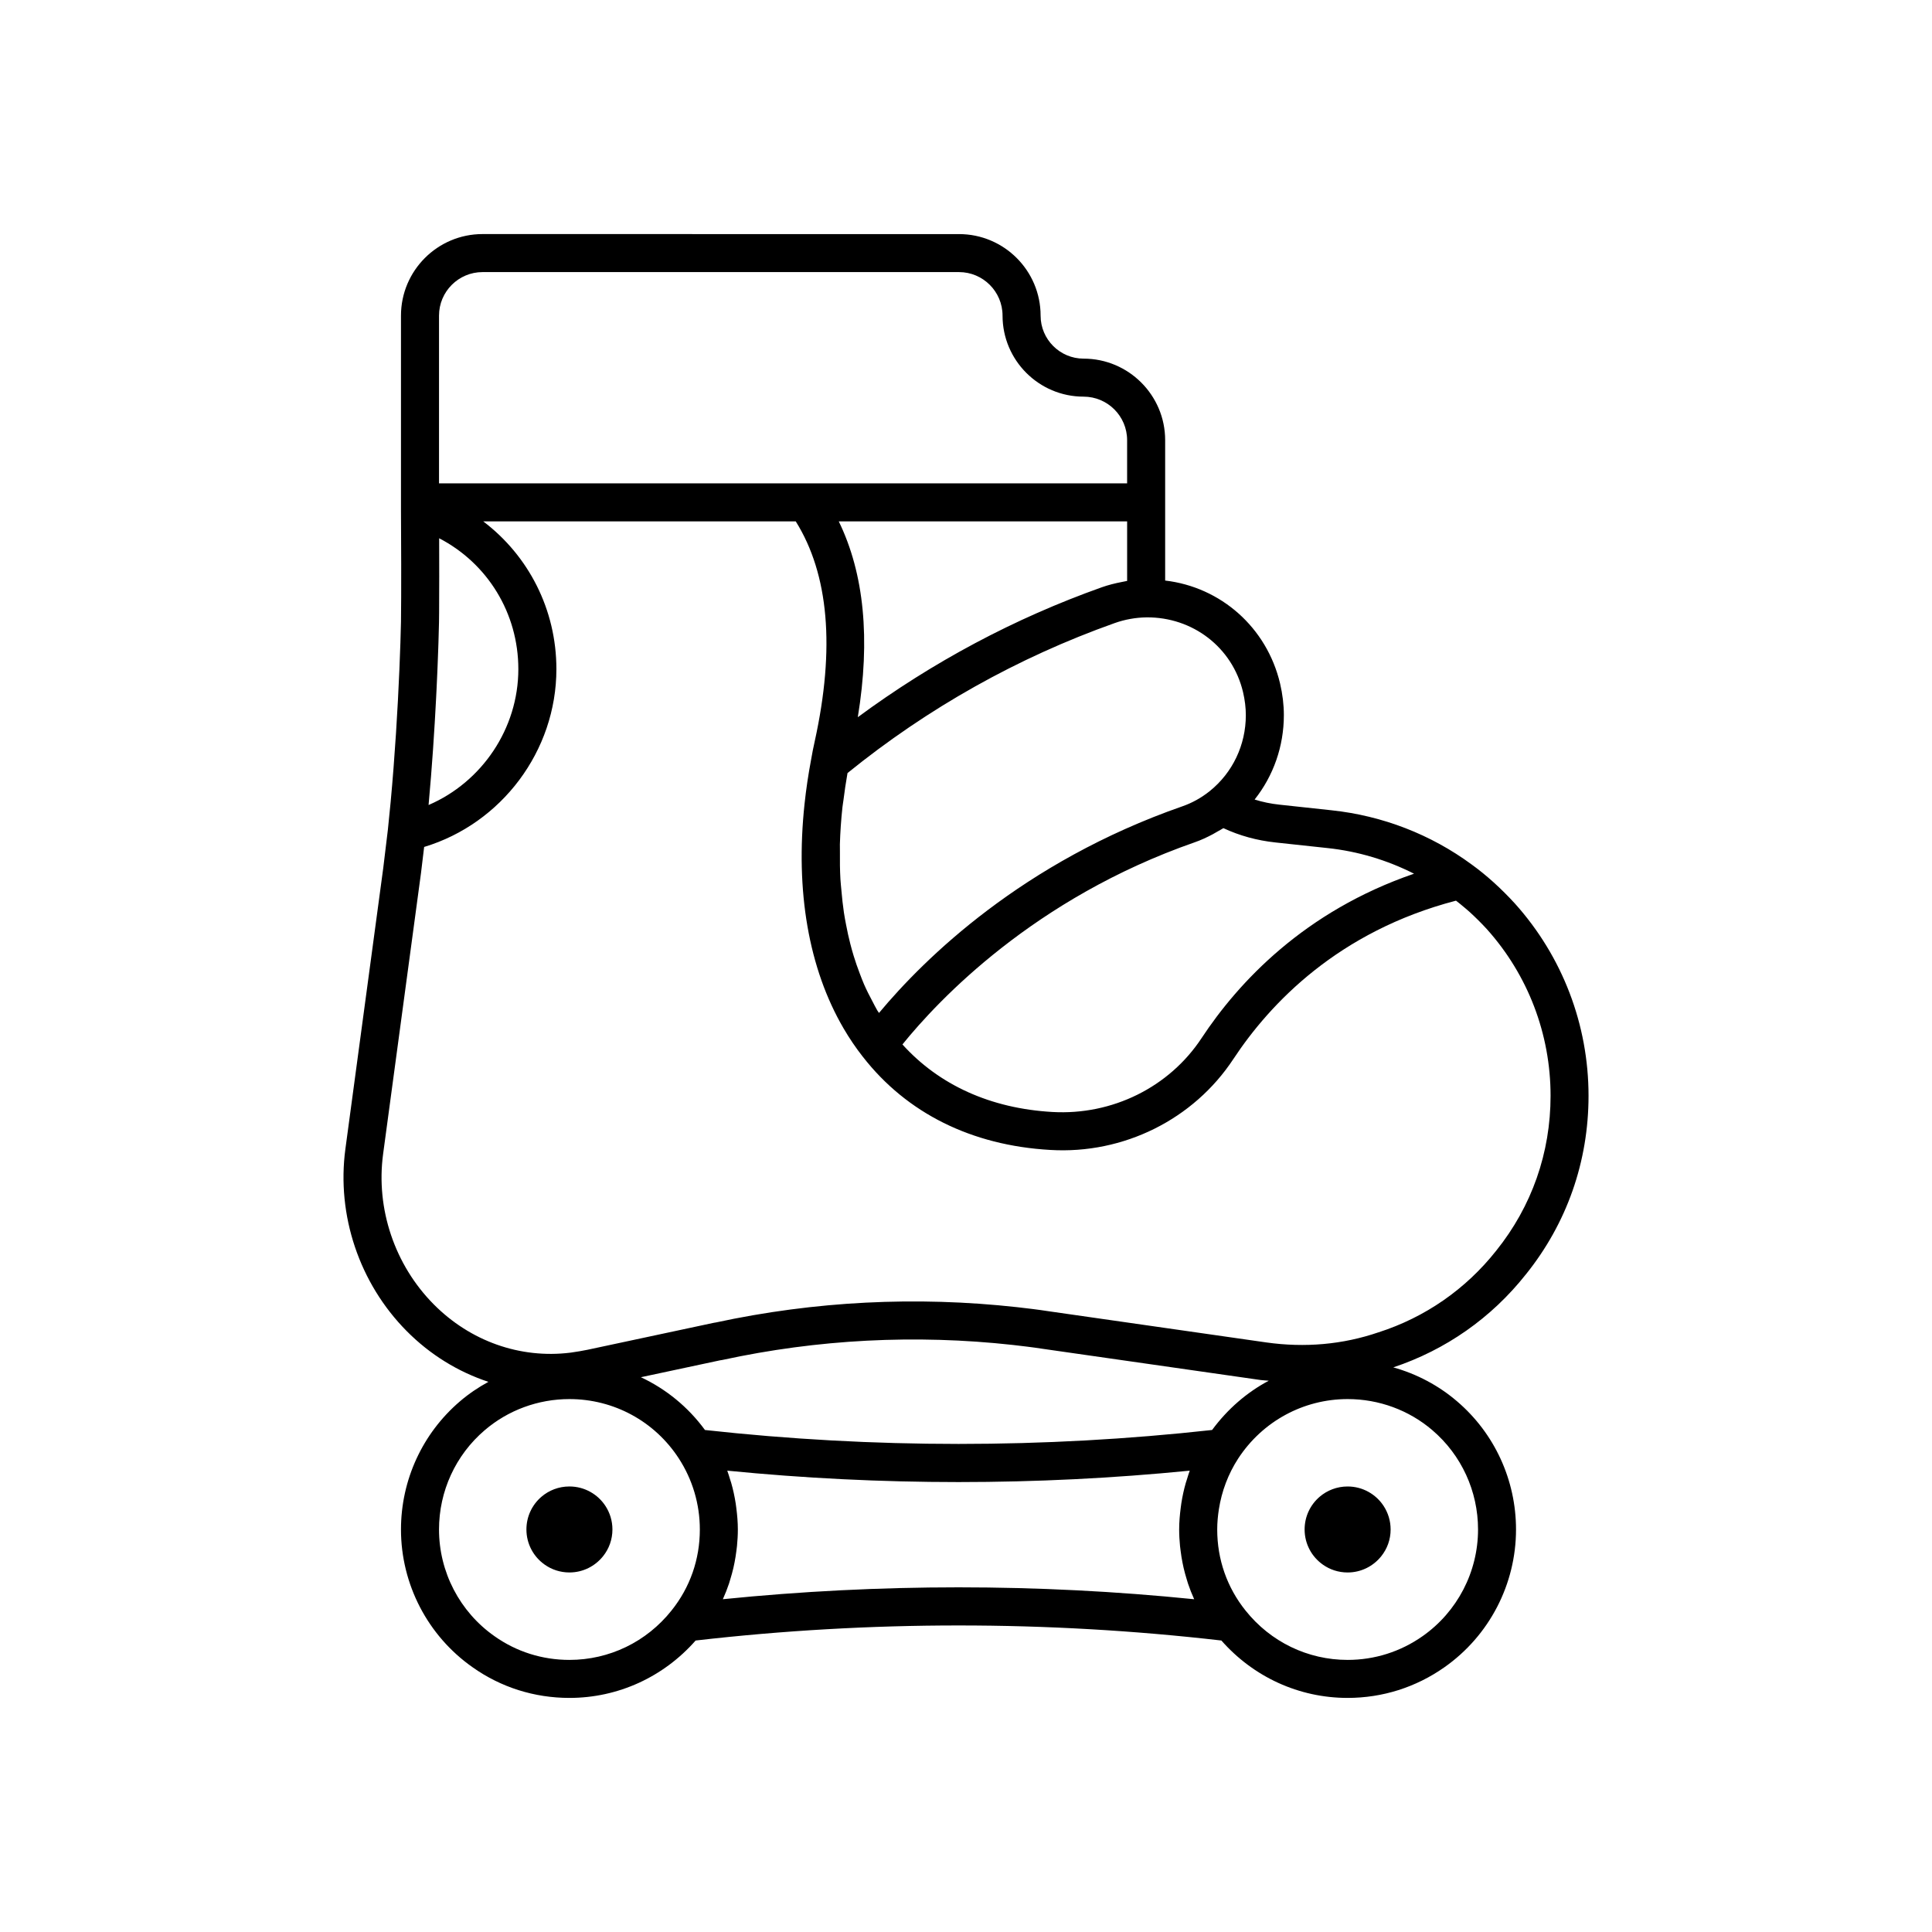 <?xml version="1.0" encoding="UTF-8"?>
<!-- Uploaded to: SVG Find, www.svgfind.com, Generator: SVG Find Mixer Tools -->
<svg fill="#000000" width="800px" height="800px" version="1.1" viewBox="144 144 512 512" xmlns="http://www.w3.org/2000/svg">
 <g>
  <path d="m493.72 540.66c-2.445 2.09-3.984 5.199-3.984 8.668 0 3.852 1.91 7.262 4.844 9.32 1.836 1.305 4.106 2.074 6.551 2.074 3.613 0 6.832-1.688 8.922-4.312 1.555-1.941 2.477-4.402 2.477-7.082 0-2.297-0.684-4.43-1.836-6.207-2.031-3.125-5.559-5.188-9.559-5.188-2.832 0-5.426 1.023-7.414 2.727z"/>
  <path d="m294.9 537.93c-2.832 0-5.422 1.023-7.41 2.727-2.445 2.09-3.984 5.199-3.984 8.668 0 3.852 1.91 7.262 4.844 9.32 1.836 1.305 4.106 2.074 6.551 2.074 3.617 0 6.832-1.688 8.922-4.312 1.555-1.941 2.477-4.402 2.477-7.082 0-2.297-0.68-4.43-1.836-6.207-2.035-3.129-5.562-5.188-9.562-5.188z"/>
  <path d="m548.37 481.73c10.867-13.523 16.609-29.895 16.609-47.336 0-18.84-6.914-36.91-19.492-50.926-3.684-4.031-7.547-7.519-11.438-10.336-0.012-0.008-0.027-0.016-0.039-0.027-10.797-7.957-23.613-12.926-37.098-14.367l-13.832-1.492c-2.285-0.242-4.488-0.699-6.594-1.359 4.984-6.277 7.75-14.105 7.75-22.363 0-2.742-0.34-5.574-1.012-8.426-3.512-14.793-15.664-25.512-30.445-27.246v-37.199c0-11.918-9.699-21.609-21.613-21.609-6.281 0-11.395-5.113-11.395-11.395 0-11.918-9.691-21.609-21.609-21.609l-126.29-0.008c-11.918 0-21.609 9.695-21.609 21.609v51.543c0.051 5.644 0.102 23.02 0 29.609-0.039 1.738-0.09 3.598-0.152 5.559-0.07 2.211-0.16 4.574-0.266 7.016-0.445 10.578-1.199 23.055-2.32 35.164-0.23 2.469-0.473 4.922-0.734 7.34-0.414 3.488-0.816 6.926-1.227 10.164l-10.035 74.469c-2.356 17.562 3.711 35.59 16.23 48.227 6.238 6.297 13.668 10.832 21.672 13.473-2.676 1.465-5.219 3.172-7.551 5.176-9.922 8.477-15.617 20.855-15.617 33.953 0 14.52 7.094 28.168 18.957 36.496 7.504 5.324 16.383 8.137 25.68 8.137 12.91 0 24.953-5.555 33.449-15.211 46.25-5.32 93.105-5.32 139.33 0 8.504 9.66 20.543 15.211 33.449 15.211 9.234 0 18.109-2.809 25.652-8.121 11.887-8.344 18.98-21.992 18.98-36.512 0-13.098-5.691-25.477-15.605-33.949-4.93-4.231-10.719-7.281-16.922-9.016 13.879-4.621 26.027-13.117 35.129-24.637zm-66.371-114.47 13.863 1.492c8.02 0.859 15.758 3.191 22.871 6.789-29.031 9.949-46.504 28.723-56.301 43.57-8.57 13.008-23.656 20.48-39.539 19.578-16.391-0.938-30.012-7.141-39.738-17.898 9.516-11.766 34.879-38.73 77.438-53.566 1.648-0.566 3.234-1.309 4.789-2.133 0.441-0.234 0.875-0.496 1.309-0.75 0.504-0.297 1.027-0.547 1.52-0.871 4.281 1.996 8.906 3.269 13.789 3.789zm-34.184-59.652c12.277-0.109 22.793 7.969 25.602 19.805 0.488 2.055 0.742 4.168 0.742 6.106 0 7.891-3.484 15.227-9.539 20.113-2.258 1.805-4.715 3.172-7.316 4.066-42.289 14.742-68.254 40.23-80.359 54.746-0.141-0.23-0.312-0.438-0.453-0.668-0.469-0.789-0.871-1.629-1.305-2.445-0.773-1.449-1.527-2.922-2.199-4.457-0.41-0.945-0.781-1.93-1.152-2.91-0.582-1.52-1.125-3.07-1.609-4.664-0.316-1.035-0.609-2.086-0.883-3.152-0.43-1.664-0.801-3.371-1.129-5.106-0.203-1.062-0.41-2.117-0.57-3.207-0.285-1.902-0.488-3.856-0.66-5.832-0.086-0.992-0.203-1.965-0.262-2.973-0.137-2.418-0.164-4.902-0.133-7.418 0.008-0.625-0.027-1.223-0.012-1.855 0.094-3.211 0.316-6.496 0.68-9.844 0.062-0.59 0.18-1.199 0.254-1.793 0.293-2.387 0.66-4.805 1.086-7.25 21.281-17.238 45.094-30.605 70.777-39.738 2.719-0.969 5.559-1.477 8.441-1.523zm-81.531-25.434h76.418v15.777c-0.211 0.031-0.418 0.09-0.629 0.125-0.285 0.051-0.566 0.117-0.855 0.172-1.762 0.344-3.504 0.777-5.211 1.379-23.188 8.242-44.871 19.828-64.68 34.438 3.383-20.688 1.688-38.07-5.043-51.891zm-105.94-54.531c0-6.363 5.176-11.535 11.531-11.535h126.28c6.356 0 11.531 5.172 11.531 11.535 0 11.84 9.633 21.473 21.473 21.473 6.363 0 11.539 5.172 11.539 11.535v11.449l-85.125-0.004h-97.23zm-2.133 122.29c0.004-0.066 0.012-0.133 0.016-0.199 0.188-2.356 0.363-4.699 0.523-7.031 0.031-0.461 0.059-0.91 0.09-1.371 0.129-1.918 0.254-3.812 0.363-5.688 0.039-0.633 0.074-1.254 0.109-1.883 0.098-1.672 0.188-3.309 0.27-4.93 0.035-0.703 0.07-1.395 0.105-2.082 0.074-1.52 0.141-2.996 0.203-4.453 0.031-0.688 0.059-1.375 0.086-2.047 0.059-1.441 0.109-2.82 0.156-4.18 0.02-0.586 0.043-1.195 0.062-1.766 0.059-1.863 0.109-3.652 0.145-5.312 0.012-0.688 0.02-1.516 0.027-2.406 0-0.121 0-0.258 0.004-0.383 0.039-5.242 0.035-13.266 0.012-19.555 12.789 6.629 20.984 19.82 20.984 34.672 0 15.777-9.668 29.949-23.789 36.02 0.227-2.461 0.434-4.934 0.633-7.406zm63.75 220.87c-6.621 8.316-16.488 13.09-27.059 13.09-7.191 0-14.055-2.168-19.867-6.293-9.199-6.461-14.691-17.027-14.691-28.266 0-10.145 4.402-19.73 12.094-26.301 6.211-5.328 14.184-8.262 22.465-8.262 11.758 0 22.594 5.879 28.988 15.73 3.644 5.609 5.574 12.121 5.574 18.832 0 7.922-2.594 15.344-7.504 21.469zm13.605-2.992c0.016-0.035 0.027-0.074 0.043-0.109 0.594-1.312 1.117-2.652 1.578-4.016 0.117-0.348 0.211-0.707 0.32-1.059 0.32-1.027 0.605-2.062 0.852-3.117 0.109-0.465 0.207-0.934 0.297-1.402 0.199-1.008 0.359-2.027 0.488-3.055 0.055-0.441 0.121-0.875 0.164-1.32 0.141-1.453 0.23-2.918 0.23-4.398 0-1.938-0.168-3.856-0.414-5.758-0.051-0.395-0.098-0.785-0.16-1.18-0.289-1.836-0.676-3.648-1.188-5.426-0.094-0.328-0.211-0.645-0.312-0.973-0.238-0.754-0.453-1.516-0.73-2.258 40.719 4.031 81.863 4.031 122.56 0-0.277 0.742-0.492 1.5-0.73 2.258-0.102 0.324-0.219 0.645-0.312 0.973-0.512 1.777-0.902 3.59-1.188 5.426-0.062 0.391-0.105 0.785-0.16 1.18-0.246 1.902-0.414 3.82-0.414 5.758 0 1.484 0.09 2.949 0.23 4.402 0.043 0.441 0.109 0.875 0.164 1.316 0.129 1.031 0.289 2.055 0.492 3.066 0.094 0.465 0.188 0.926 0.293 1.387 0.246 1.062 0.535 2.109 0.859 3.148 0.105 0.34 0.195 0.688 0.312 1.027 0.461 1.371 0.988 2.715 1.586 4.031 0.016 0.035 0.027 0.07 0.039 0.102-41.5-4.203-83.414-4.203-124.9-0.004zm-4.742-44.848c-4.477-6.102-10.309-10.859-16.98-13.984l20.992-4.481c0.191-0.02 0.383-0.051 0.574-0.09 25.266-5.481 51.184-6.824 76.992-3.984 2.609 0.301 5.211 0.602 7.844 1.012l57.879 8.289c0.711 0.102 1.406 0.098 2.113 0.18-5.852 3.106-10.965 7.559-15.02 13.055-44.598 4.93-89.785 4.93-134.39 0.004zm192.79 0.074c7.68 6.566 12.082 16.152 12.082 26.297 0 11.238-5.492 21.805-14.699 28.27-5.84 4.113-12.711 6.289-19.859 6.289-10.574 0-20.438-4.773-27.07-13.098-4.898-6.117-7.492-13.539-7.492-21.461 0-1.805 0.164-3.59 0.438-5.352 0.746-4.789 2.469-9.379 5.133-13.477 6.453-9.855 17.285-15.734 28.992-15.734 8.281 0 16.258 2.93 22.477 8.266zm-14.324-25.949c-9.441 3.227-19.453 4.121-29.73 2.668l-57.816-8.285c-2.695-0.422-5.445-0.742-8.211-1.059-26.773-2.953-53.637-1.586-79.836 4.059-0.184 0.02-0.367 0.051-0.551 0.09l-33.457 7.144c-1.441 0.285-2.781 0.527-4.215 0.719v0.004c-0.09 0.012-0.176 0.02-0.262 0.031-0.035 0.004-0.07 0.012-0.102 0.016-13.238 1.629-26.465-3.016-36.184-12.828-10.336-10.43-15.344-25.309-13.402-39.793l10.047-74.508c0.277-2.207 0.555-4.566 0.832-6.894 20.508-6.188 35.047-25.441 35.047-47.133 0-15.793-7.391-30.062-19.387-39.145h82.82c8.762 14.008 10.453 33.586 5.039 58.223-0.379 1.691-0.707 3.332-0.961 4.856-0.754 3.984-1.336 7.91-1.746 11.762-2.484 23.125 1.094 43.691 10.348 59.531 1.543 2.641 3.246 5.152 5.102 7.519 0.004 0.004 0.008 0.004 0.012 0.008 11.641 14.945 28.809 23.48 49.645 24.672 19.434 1.172 37.992-8.094 48.531-24.09 9.742-14.766 27.832-33.844 59-41.973 0.746 0.586 1.488 1.172 2.227 1.809 0.484 0.418 0.973 0.812 1.453 1.254 1.523 1.398 3.027 2.879 4.496 4.484 10.887 12.129 16.887 27.812 16.887 44.16 0 15.121-4.973 29.309-14.41 41.059-8.066 10.195-18.824 17.668-31.215 21.641z"/>
 </g>
</svg>